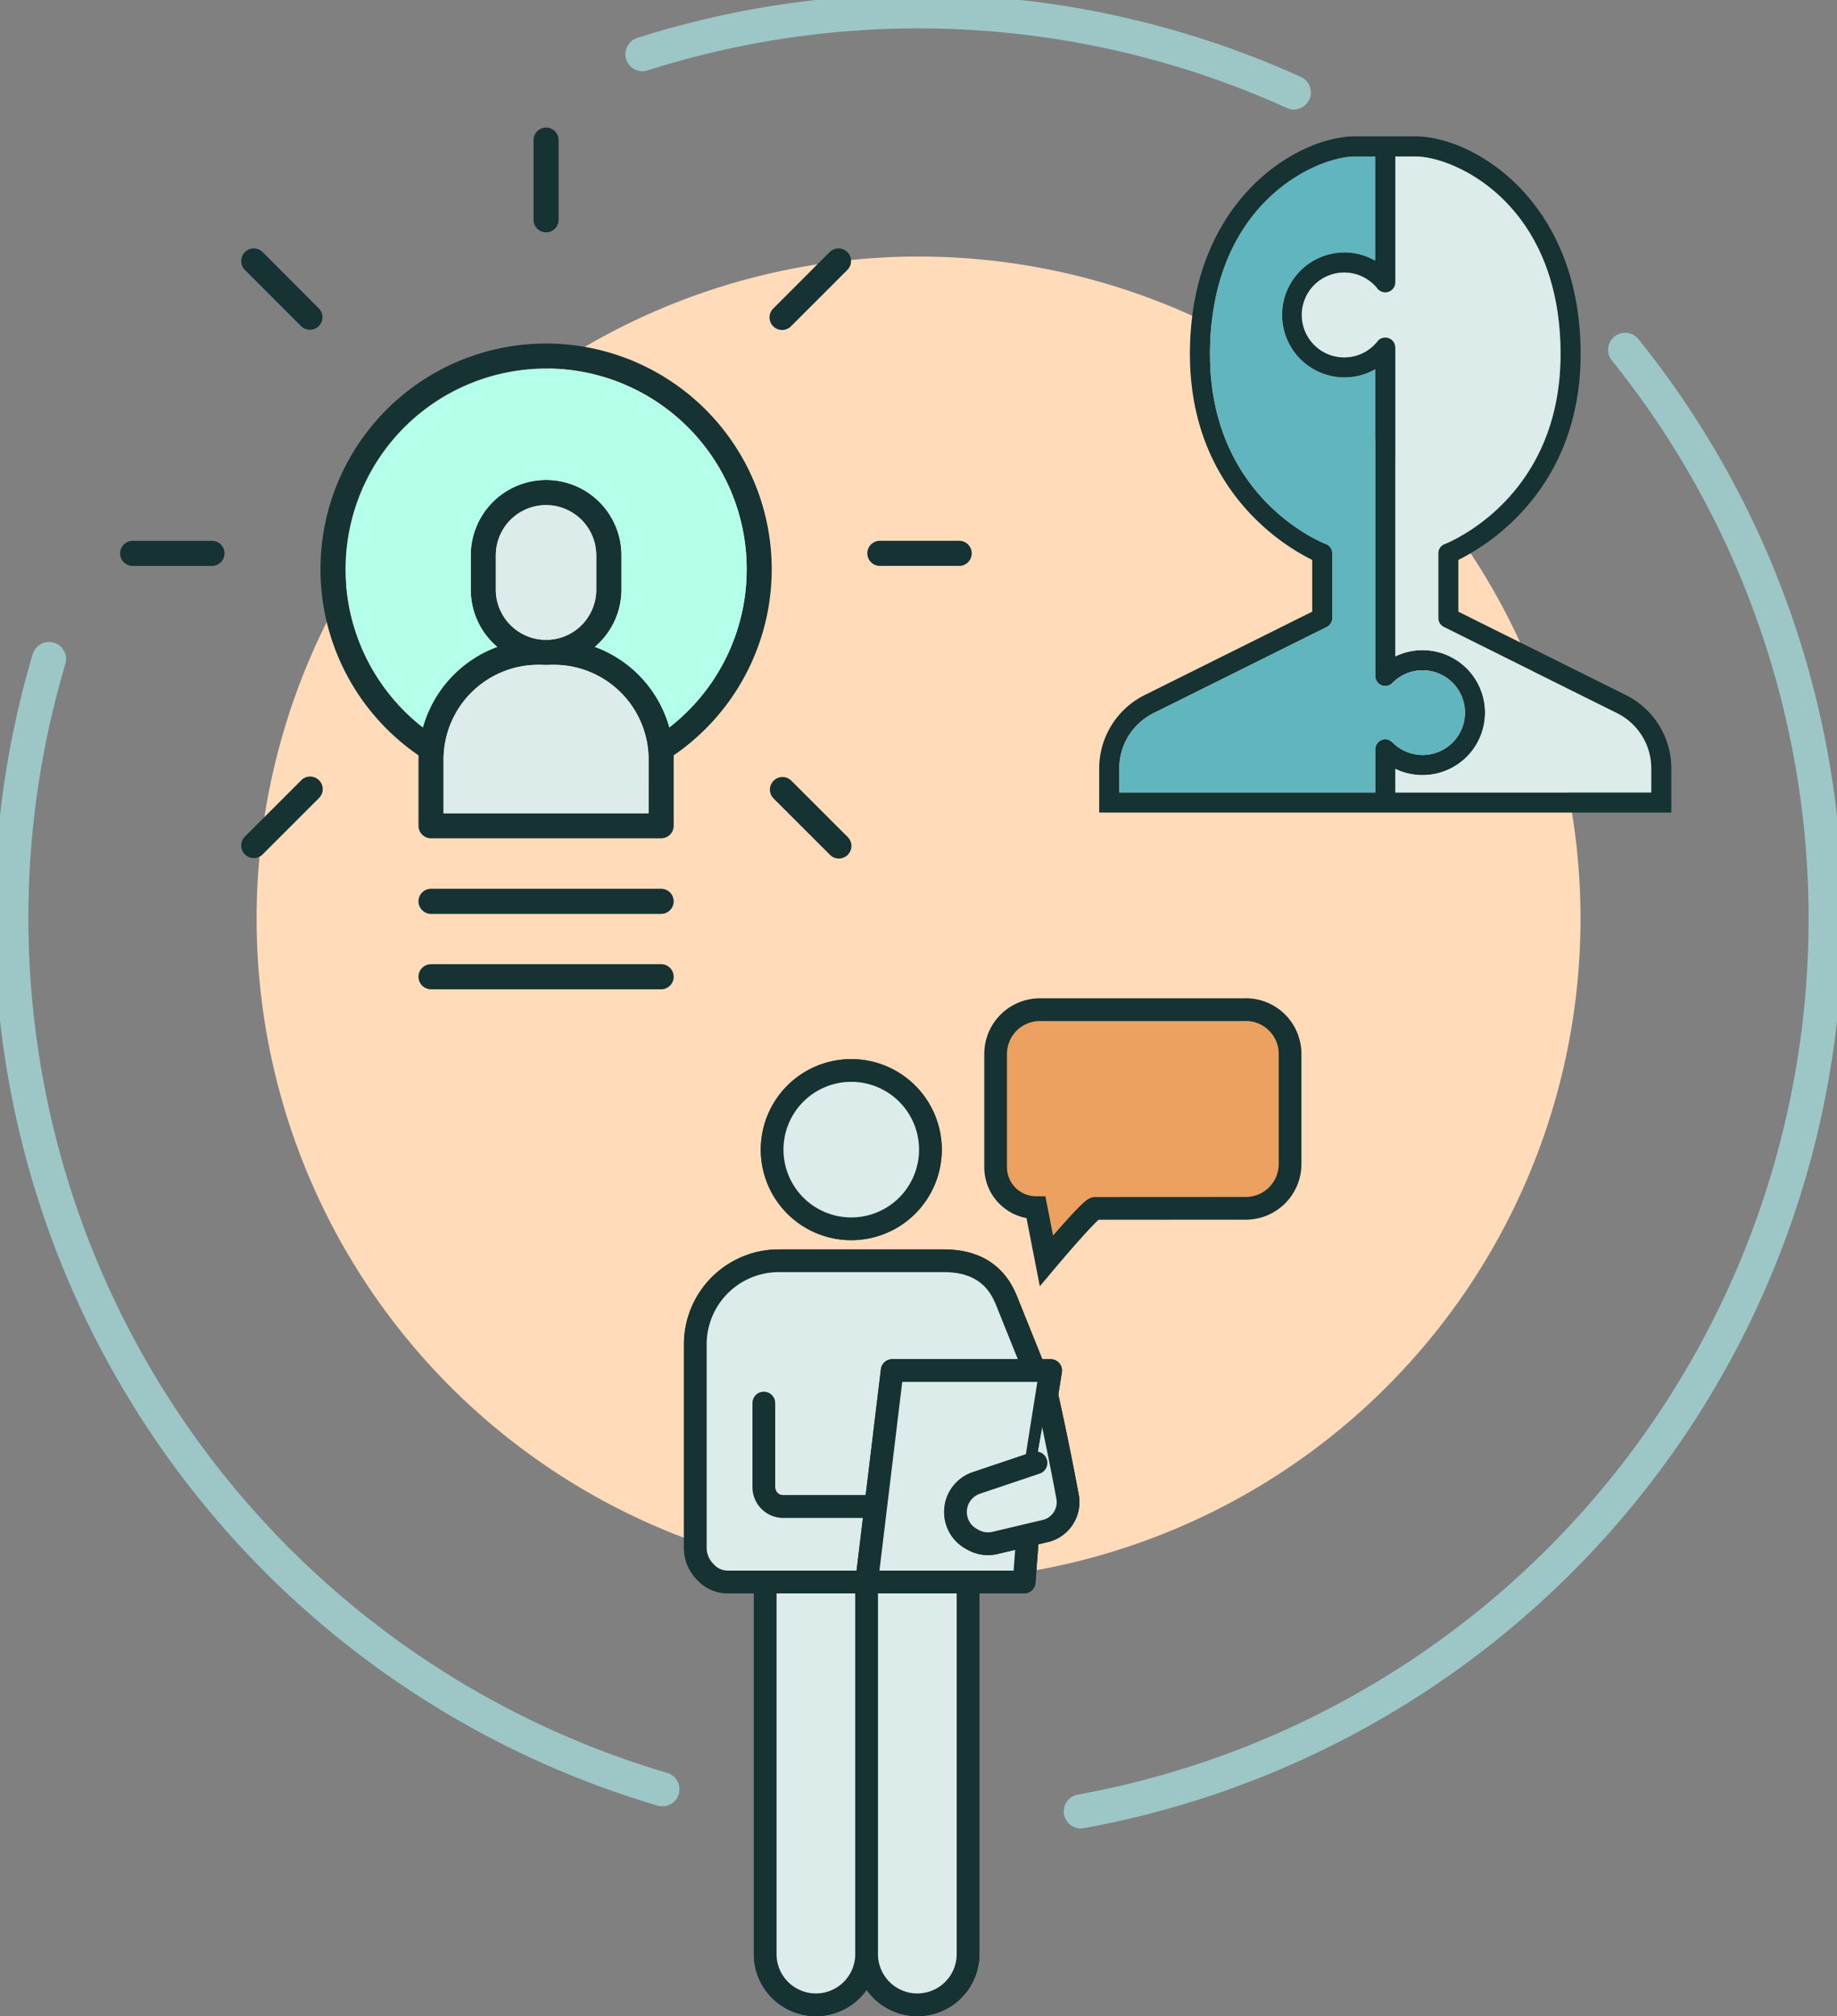 <svg xmlns="http://www.w3.org/2000/svg" xmlns:xlink="http://www.w3.org/1999/xlink" width="161.79" height="177.53" viewBox="0 0 161.79 177.53"><rect x="0" y="0" width="161.79" height="177.53" fill="#808080" stroke="none"/><defs><clipPath id="a"><rect width="161.79" height="177.53" fill="none"/></clipPath></defs><g clip-path="url(#a)"><path d="M139.2,80.89a58.3,58.3,0,1,1-58.3-58.3,58.3,58.3,0,0,1,58.3,58.3" fill="#ffdbb9"/><path d="M143.19,61.2l-14.75-7.34V49.3c2.3-1.12,10.77-6.06,10.77-18.13,0-13.54-9.47-19.16-14.54-19.16h-5.33c-5.07,0-14.54,5.62-14.54,19.16,0,12.07,8.47,17.01,10.77,18.13v4.56L100.82,61.2a7.218,7.218,0,0,0-4.01,6.48v3.87H147.2V67.68a7.218,7.218,0,0,0-4.01-6.48m-20.56,4.16a.035.035,0,0,0-.02-.01.874.874,0,0,0-1.17-.05c0,.01-.01.01-.01.02a.176.176,0,0,0-.05.04.138.138,0,0,0-.03.04.854.854,0,0,0-.23.6v3.78H98.58v-2.1a5.425,5.425,0,0,1,3.03-4.89l15.24-7.58a.893.893,0,0,0,.49-.8V48.72a.887.887,0,0,0-.57-.82c-.42-.16-10.2-4.08-10.2-16.73,0-13.27,9.36-17.39,12.77-17.39h1.78v9.18a5.411,5.411,0,0,0-2.7-.73,5.5,5.5,0,0,0,0,11,5.4,5.4,0,0,0,2.7-.72V59.5a.931.931,0,0,0,.24.62c.01,0,.01.01.02.02v.01c.01.01.03.01.04.02s.01.02.02.03a.424.424,0,0,1,.07.05.89.89,0,0,0,.5.15.855.855,0,0,0,.61-.25l.01-.01.01-.01a3.73,3.73,0,1,1,0,5.24.01.01,0,0,1-.01-.01m22.8,4.42H122.89V67.7a5.452,5.452,0,0,0,2.4.55,5.5,5.5,0,0,0,0-11,5.452,5.452,0,0,0-2.4.55V30.6a.855.855,0,0,0-.25-.61l-.01-.01-.03-.03c-.01-.01-.03-.02-.04-.03v-.01c-.01,0-.02-.01-.03-.02a.052.052,0,0,0-.04-.02c-.01-.01-.03-.02-.04-.03s-.02-.01-.03-.02-.03-.01-.05-.02a.037.037,0,0,0-.03-.01.219.219,0,0,1-.05-.03h-.03a.142.142,0,0,0-.06-.02h-.02c-.03-.01-.05-.01-.08-.02h-.01a.914.914,0,0,0-.7.24c0,.01-.01.01-.01.02s-.02.01-.02.02a.176.176,0,0,0-.04.05,3.735,3.735,0,1,1,0-4.63.265.265,0,0,0,.05.06l.01.01a1.5,1.5,0,0,0,.13.11c.02.01.03.02.05.03s.01.01.02.01.05.02.07.03l.01.01a.9.9,0,0,0,.77-.04.435.435,0,0,1,.07-.04c0-.01.01-.01.02-.02s.03-.02.04-.03.03-.02.04-.03l.03-.03c0-.01.01-.01.01-.02a.822.822,0,0,0,.25-.61V13.78h1.78c3.41,0,12.77,4.12,12.77,17.39,0,12.65-9.79,16.57-10.2,16.73a.872.872,0,0,0-.57.82v5.69a.893.893,0,0,0,.49.8l15.24,7.58a5.425,5.425,0,0,1,3.03,4.89Z" fill="#163232"/><path d="M129.02,62.75a3.727,3.727,0,0,1-6.38,2.62.01.01,0,0,1-.01-.01.035.035,0,0,0-.02-.01.874.874,0,0,0-1.17-.05c0,.01-.01.01-.01.02a.176.176,0,0,0-.05.04.138.138,0,0,0-.03.04.854.854,0,0,0-.23.6v3.78H98.58v-2.1a5.425,5.425,0,0,1,3.03-4.89l15.24-7.58a.893.893,0,0,0,.49-.8V48.72a.887.887,0,0,0-.57-.82c-.42-.16-10.2-4.08-10.2-16.73,0-13.27,9.36-17.39,12.77-17.39h1.78v9.18a5.411,5.411,0,0,0-2.7-.73,5.5,5.5,0,0,0,0,11,5.4,5.4,0,0,0,2.7-.72V59.5a.931.931,0,0,0,.24.62c.01,0,.01.01.02.02v.01c.01.01.03.01.04.02s.01.02.02.03a.424.424,0,0,1,.07.05.89.89,0,0,0,.5.15.855.855,0,0,0,.61-.25l.01-.01.01-.01a3.727,3.727,0,0,1,6.38,2.62" fill="#60b5bf"/><path d="M145.43,67.68v2.1H122.89V67.7a5.452,5.452,0,0,0,2.4.55,5.5,5.5,0,0,0,0-11,5.452,5.452,0,0,0-2.4.55V30.6a.855.855,0,0,0-.25-.61l-.01-.01-.03-.03c-.01-.01-.03-.02-.04-.03v-.01c-.01,0-.02-.01-.03-.02a.052.052,0,0,0-.04-.02c-.01-.01-.03-.02-.04-.03s-.02-.01-.03-.02-.03-.01-.05-.02a.037.037,0,0,0-.03-.01.219.219,0,0,1-.05-.03h-.03a.142.142,0,0,0-.06-.02h-.02c-.03-.01-.05-.01-.08-.02h-.01a.914.914,0,0,0-.7.24c0,.01-.01.01-.01.02s-.02.01-.02.02a.176.176,0,0,0-.04.05,3.735,3.735,0,1,1,0-4.63.265.265,0,0,0,.05.06l.01.01a1.5,1.5,0,0,0,.13.11c.02.01.03.02.05.03s.01.01.02.01.05.02.07.03l.01.01a.9.9,0,0,0,.77-.04.435.435,0,0,1,.07-.04c0-.01.01-.01.02-.02s.03-.02.04-.03.03-.02.04-.03l.03-.03c0-.01.01-.01.01-.02a.822.822,0,0,0,.25-.61V13.78h1.78c3.41,0,12.77,4.12,12.77,17.39,0,12.65-9.79,16.57-10.2,16.73a.872.872,0,0,0-.57.82v5.69a.893.893,0,0,0,.49.8l15.24,7.58a5.425,5.425,0,0,1,3.03,4.89" fill="#dbeceb"/><path d="M48.1,30.25a19.871,19.871,0,0,0-11.24,36.26v6.2a1.1,1.1,0,0,0,1.1,1.105H58.233a1.1,1.1,0,0,0,1.1-1.105v-6.2A19.871,19.871,0,0,0,48.1,30.25m9.021,41.361H39.065V66.875A8.35,8.35,0,0,1,47.4,58.538h.3c.132.011.265.011.4.011s.265,0,.4-.011h.287a8.343,8.343,0,0,1,8.336,8.337ZM43.67,51.925V48.9a4.422,4.422,0,0,1,8.844,0v3.026a4.423,4.423,0,0,1-4.1,4.405h-.64a4.433,4.433,0,0,1-4.107-4.405M58.951,64.048a10.61,10.61,0,0,0-6.559-7.089,6.617,6.617,0,0,0,2.341-5.034V48.9a6.636,6.636,0,0,0-13.272,0v3.026a6.61,6.61,0,0,0,2.33,5.034,10.616,10.616,0,0,0-6.547,7.089,17.666,17.666,0,1,1,21.707,0" fill="#163232"/><path d="M52.514,48.9v3.025a4.423,4.423,0,0,1-4.1,4.406h-.641a4.433,4.433,0,0,1-4.107-4.406V48.9a4.422,4.422,0,0,1,8.844,0" fill="#dbeceb"/><path d="M57.118,66.875v4.737H39.065V66.875A8.35,8.35,0,0,1,47.4,58.539h.3c.132.011.265.011.4.011s.265,0,.4-.011h.287a8.343,8.343,0,0,1,8.336,8.336" fill="#dbeceb"/><path d="M65.764,50.125a17.6,17.6,0,0,1-6.812,13.923,10.607,10.607,0,0,0-6.559-7.088,6.624,6.624,0,0,0,2.341-5.035V48.9a6.636,6.636,0,0,0-13.272,0v3.026a6.611,6.611,0,0,0,2.33,5.035,10.616,10.616,0,0,0-6.548,7.088,17.661,17.661,0,1,1,28.52-13.923" fill="#b4ffea"/><path d="M68.879,29.057a1.105,1.105,0,0,0,.783-.323l4.963-4.963a1.107,1.107,0,1,0-1.566-1.565L68.1,27.169a1.106,1.106,0,0,0,.783,1.888" fill="#163232"/><path d="M84.51,47.619l-7.017,0a1.1,1.1,0,0,0,0,2.21l7.017,0a1.106,1.106,0,0,0,0-2.211" fill="#163232"/><path d="M69.679,68.725a1.107,1.107,0,0,0-1.565,1.565l4.963,4.961a1.107,1.107,0,1,0,1.565-1.565Z" fill="#163232"/><path d="M26.53,28.734a1.107,1.107,0,0,0,1.565-1.565L23.135,22.2a1.107,1.107,0,0,0-1.566,1.566Z" fill="#163232"/><path d="M18.7,47.621l-7.017,0a1.105,1.105,0,0,0,0,2.211l7.017,0a1.106,1.106,0,0,0,0-2.211" fill="#163232"/><path d="M26.512,68.725l-4.963,4.961a1.107,1.107,0,0,0,1.565,1.565l4.963-4.961a1.107,1.107,0,1,0-1.565-1.565" fill="#163232"/><path d="M48.1,20.46a1.106,1.106,0,0,0,1.1-1.1v-7.02a1.1,1.1,0,1,0-2.21,0v7.02a1.106,1.106,0,0,0,1.1,1.1" fill="#163232"/><path d="M58.228,78.26H37.963a1.105,1.105,0,0,0,0,2.211H58.228a1.105,1.105,0,0,0,0-2.211" fill="#163232"/><path d="M58.228,84.9H37.963a1.105,1.105,0,0,0,0,2.211H58.228a1.105,1.105,0,0,0,0-2.211" fill="#163232"/><rect width="17.682" height="19.338" transform="translate(65.465 118.444)" fill="#dbeceb"/><rect width="17.682" height="19.338" transform="translate(65.465 118.444)" fill="none" stroke="#163232" stroke-linecap="round" stroke-linejoin="round" stroke-width="2"/><path d="M109.721,88.906H91.587a3.9,3.9,0,0,0-3.9,3.9v9.969a3.56,3.56,0,0,0,3.56,3.56l.914,4.682s3.879-4.613,4.291-4.613l13.268-.007a3.9,3.9,0,0,0,3.9-3.9V92.8a3.9,3.9,0,0,0-3.9-3.9" fill="#eca160"/><path d="M109.721,88.906H91.587a3.9,3.9,0,0,0-3.9,3.9v9.969a3.56,3.56,0,0,0,3.56,3.56l.914,4.682s3.879-4.613,4.291-4.613l13.268-.007a3.9,3.9,0,0,0,3.9-3.9V92.8a3.9,3.9,0,0,0-3.9-3.9" fill="none" stroke="#163232" stroke-miterlimit="10" stroke-width="2"/><path d="M71.859,176.53h0a4.467,4.467,0,0,1-4.467-4.466V139.3h8.933v32.766a4.466,4.466,0,0,1-4.466,4.466" fill="#dbeceb"/><path d="M71.859,176.53h0a4.467,4.467,0,0,1-4.467-4.466V139.3h8.933v32.766a4.466,4.466,0,0,1-4.466,4.466" fill="none" stroke="#163232" stroke-linecap="round" stroke-linejoin="round" stroke-width="2"/><path d="M71.859,176.53h0a4.467,4.467,0,0,1-4.467-4.466V139.3h8.933v32.766a4.466,4.466,0,0,1-4.466,4.466" fill="#dbeceb"/><path d="M71.859,176.53h0a4.467,4.467,0,0,1-4.467-4.466V139.3h8.933v32.766A4.466,4.466,0,0,1,71.859,176.53Z" fill="none" stroke="#163232" stroke-linecap="round" stroke-linejoin="round" stroke-width="2"/><path d="M80.793,176.53h0a4.467,4.467,0,0,1-4.467-4.466V139.3h8.932v32.766a4.466,4.466,0,0,1-4.465,4.466" fill="#dbeceb"/><path d="M80.793,176.53h0a4.467,4.467,0,0,1-4.467-4.466V139.3h8.932v32.766a4.466,4.466,0,0,1-4.465,4.466" fill="none" stroke="#163232" stroke-linecap="round" stroke-linejoin="round" stroke-width="2"/><path d="M80.793,176.53h0a4.467,4.467,0,0,1-4.467-4.466V139.3h8.932v32.766a4.466,4.466,0,0,1-4.465,4.466" fill="#dbeceb"/><path d="M80.793,176.53h0a4.467,4.467,0,0,1-4.467-4.466V139.3h8.932v32.766A4.466,4.466,0,0,1,80.793,176.53Z" fill="none" stroke="#163232" stroke-linecap="round" stroke-linejoin="round" stroke-width="2"/><path d="M74.975,108.2a6.97,6.97,0,1,1,6.969-6.969,6.969,6.969,0,0,1-6.969,6.969" fill="#dbeceb"/><path d="M74.975,108.2a6.97,6.97,0,1,1,6.969-6.969,6.969,6.969,0,0,1-6.969,6.969" fill="none" stroke="#163232" stroke-linecap="round" stroke-linejoin="round" stroke-width="2"/><path d="M74.975,108.2a6.97,6.97,0,1,1,6.969-6.969,6.969,6.969,0,0,1-6.969,6.969" fill="#dbeceb"/><path d="M74.975,108.2a6.97,6.97,0,1,1,6.969-6.969A6.969,6.969,0,0,1,74.975,108.2Z" fill="none" stroke="#163232" stroke-linecap="round" stroke-linejoin="round" stroke-width="2"/><path d="M67.272,123.543v7.409a1.709,1.709,0,0,0,1.709,1.708h7.641c1.448,0,2.71,2.136,2.753,3.583a2.943,2.943,0,0,1-2.642,3.055H64.094a2.636,2.636,0,0,1-1.951-.863,3.01,3.01,0,0,1-.906-2.154V118.374a7.359,7.359,0,0,1,7.358-7.359H82.731c1.031,0,4.278-.135,5.757,3.153.044.1.092.192.132.291l3.675,9.139" fill="#dbeceb"/><path d="M67.272,123.543v7.409a1.709,1.709,0,0,0,1.709,1.708h7.641c1.448,0,2.71,2.136,2.753,3.583a2.943,2.943,0,0,1-2.642,3.055H64.094a2.636,2.636,0,0,1-1.951-.863,3.01,3.01,0,0,1-.906-2.154V118.374a7.359,7.359,0,0,1,7.358-7.359H82.731c1.031,0,4.278-.135,5.757,3.153.044.1.092.192.132.291l3.675,9.139" fill="none" stroke="#163232" stroke-linecap="round" stroke-linejoin="round" stroke-width="2"/><path d="M67.272,123.543v7.409a1.709,1.709,0,0,0,1.709,1.708h7.641c1.448,0,2.71,2.136,2.753,3.583a2.943,2.943,0,0,1-2.642,3.055H64.094a2.636,2.636,0,0,1-1.951-.863,3.01,3.01,0,0,1-.906-2.154V118.374a7.359,7.359,0,0,1,7.358-7.359H82.731c1.031,0,4.278-.135,5.757,3.153.044.1.092.192.132.291l3.675,9.139" fill="#dbeceb"/><path d="M67.272,123.543v7.409a1.709,1.709,0,0,0,1.709,1.708h7.641c1.448,0,2.71,2.136,2.753,3.583a2.943,2.943,0,0,1-2.642,3.055H64.094a2.636,2.636,0,0,1-1.951-.863,3.01,3.01,0,0,1-.906-2.154V118.374a7.359,7.359,0,0,1,7.358-7.359H82.731c1.031,0,4.278-.135,5.757,3.153.044.1.092.192.132.291l3.675,9.139" fill="none" stroke="#163232" stroke-linecap="round" stroke-linejoin="round" stroke-width="2"/><path d="M90.507,135.235,90.2,139.3H76.326l2.251-18.618H92.534l-1.291,8.133" fill="#dbeceb"/><path d="M90.507,135.235,90.2,139.3H76.326l2.251-18.618H92.534l-1.291,8.133" fill="none" stroke="#163232" stroke-linecap="round" stroke-linejoin="round" stroke-width="2"/><path d="M90.507,135.235,90.2,139.3H76.326l2.251-18.618H92.534l-1.291,8.133" fill="#dbeceb"/><path d="M90.507,135.235,90.2,139.3H76.326l2.251-18.618H92.534l-1.291,8.133" fill="none" stroke="#163232" stroke-linecap="round" stroke-linejoin="round" stroke-width="2"/><path d="M92.253,123.111c.971,4.353,1.712,8.365,1.769,8.673a2.614,2.614,0,0,1-2.082,3.054l-4.3,1.02a2.7,2.7,0,0,1-1.958-.281l-.163-.092a2.7,2.7,0,0,1,.475-4.907l5.251-1.766" fill="#dbeceb"/><path d="M92.253,123.111c.971,4.353,1.712,8.365,1.769,8.673a2.614,2.614,0,0,1-2.082,3.054l-4.3,1.02a2.7,2.7,0,0,1-1.958-.281l-.163-.092a2.7,2.7,0,0,1,.475-4.907l5.251-1.766" fill="none" stroke="#163232" stroke-linecap="round" stroke-linejoin="round" stroke-width="2"/><path d="M92.253,123.111c.971,4.353,1.712,8.365,1.769,8.673a2.614,2.614,0,0,1-2.082,3.054l-4.3,1.02a2.7,2.7,0,0,1-1.958-.281l-.163-.092a2.7,2.7,0,0,1,.475-4.907l5.251-1.766" fill="#dbeceb"/><path d="M92.253,123.111c.971,4.353,1.712,8.365,1.769,8.673a2.614,2.614,0,0,1-2.082,3.054l-4.3,1.02a2.7,2.7,0,0,1-1.958-.281l-.163-.092a2.7,2.7,0,0,1,.475-4.907l5.251-1.766" fill="none" stroke="#163232" stroke-linecap="round" stroke-linejoin="round" stroke-width="2"/><path d="M56.58,4.77a80.173,80.173,0,0,1,57.37,3.37" fill="none" stroke="#9dc7c7" stroke-linecap="round" stroke-linejoin="round" stroke-width="3"/><path d="M4.32,58.03a79.988,79.988,0,0,0,54.02,99.52" fill="none" stroke="#9dc7c7" stroke-linecap="round" stroke-linejoin="round" stroke-width="3"/><path d="M143.13,30.8A79.89,79.89,0,0,1,95.19,159.5" fill="none" stroke="#9dc7c7" stroke-linecap="round" stroke-linejoin="round" stroke-width="3"/></g></svg>